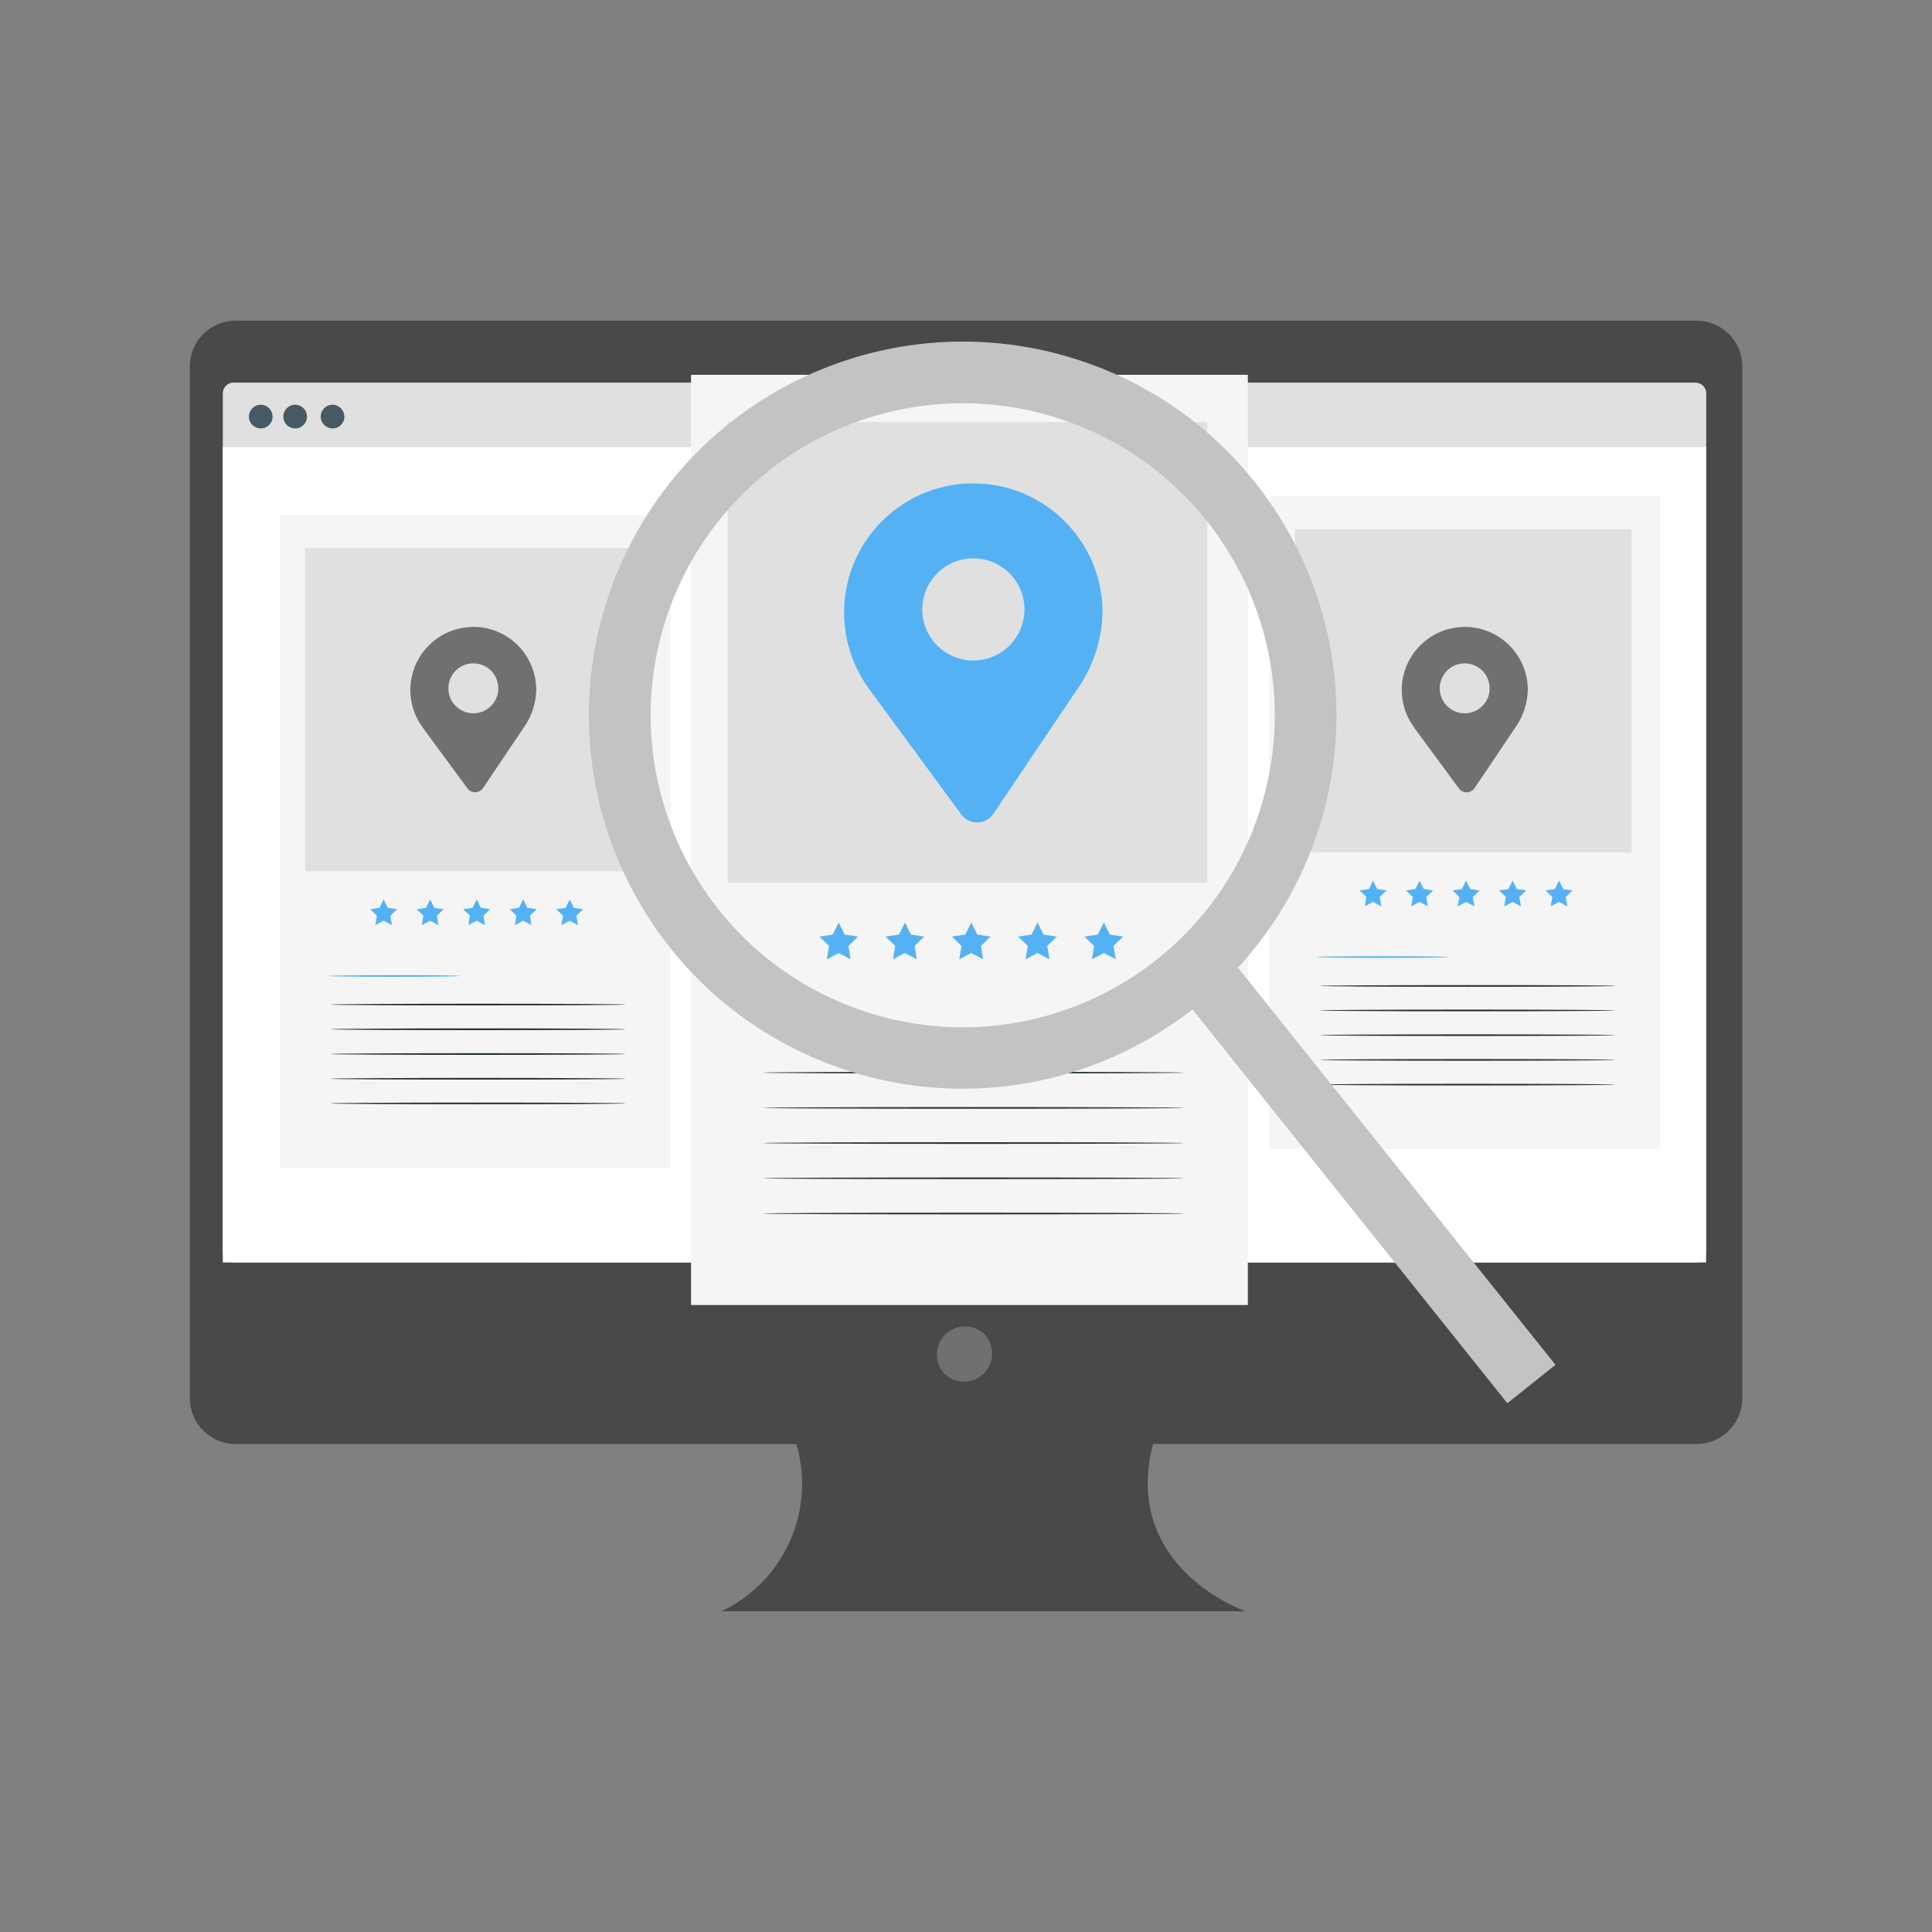 <?xml version="1.0" encoding="UTF-8"?>
<svg id="Calque_1" data-name="Calque 1" xmlns="http://www.w3.org/2000/svg" viewBox="0 0 250 250">
  <rect x="0" y="0" width="250" height="250" fill="#808080" stroke="none"/>
  <defs>
    <style>
      .cls-1 {
        fill: #f5f5f5;
      }

      .cls-1, .cls-2, .cls-3, .cls-4, .cls-5, .cls-6, .cls-7, .cls-8, .cls-9, .cls-10 {
        stroke-width: 0px;
      }

      .cls-2 {
        fill: none;
      }

      .cls-3 {
        fill: #455a64;
      }

      .cls-4 {
        fill: #263238;
      }

      .cls-5 {
        fill: #e0e0e0;
      }

      .cls-6 {
        fill: #c3c3c3;
      }

      .cls-7 {
        fill: #707070;
      }

      .cls-8 {
        fill: #494949;
      }

      .cls-9 {
        fill: #fff;
      }

      .cls-10 {
        fill: #54b2f4;
      }
    </style>
  </defs>
  <rect class="cls-2" x="24.57" y="41.5" width="200.87" height="167"/>
  <g id="Groupe_de_masques_1" data-name="Groupe de masques 1">
    <path id="Tracé_422" data-name="Tracé 422" class="cls-8" d="M219.53,41.5H30.47c-3.26,0-5.9,2.64-5.9,5.9v133.55c0,3.26,2.64,5.9,5.9,5.9h72.57c2.55,8.62-1.57,17.81-9.69,21.65h67.85s-16.15-5.52-12-21.65h70.35c3.26,0,5.9-2.64,5.9-5.9V47.4c0-3.26-2.64-5.9-5.9-5.9"/>
    <path id="Tracé_423" data-name="Tracé 423" class="cls-7" d="M127.52,172.8c1.29,1.54,1.1,3.84-.44,5.13-1.35,1.14-3.33,1.14-4.69,0-.12-.09-.23-.19-.31-.32-1.29-1.55-1.08-3.84.47-5.13,1.35-1.12,3.31-1.12,4.66,0,.12.08.23.19.31.31"/>
    <path id="Tracé_424" data-name="Tracé 424" class="cls-5" d="M30.24,49.51h189.14c.78,0,1.41.63,1.41,1.41h0v111.04c0,.78-.63,1.41-1.41,1.41H30.24c-.78,0-1.41-.63-1.41-1.41h0V50.91c0-.78.63-1.41,1.41-1.41"/>
    <rect id="Rectangle_245" data-name="Rectangle 245" class="cls-9" x="28.83" y="57.85" width="191.94" height="105.51"/>
    <path id="Tracé_425" data-name="Tracé 425" class="cls-3" d="M44.57,53.9c0,.85-.68,1.54-1.53,1.54-.85,0-1.54-.68-1.54-1.53,0-.85.68-1.53,1.52-1.54h0c.85,0,1.53.69,1.53,1.53h0"/>
    <path id="Tracé_426" data-name="Tracé 426" class="cls-3" d="M35.28,53.9c0,.85-.68,1.54-1.53,1.54-.85,0-1.54-.68-1.54-1.53,0-.85.68-1.53,1.52-1.54h0c.85,0,1.53.68,1.54,1.53h0"/>
    <path id="Tracé_427" data-name="Tracé 427" class="cls-3" d="M39.73,53.9c0,.85-.68,1.54-1.53,1.54-.85,0-1.54-.68-1.54-1.53,0-.85.68-1.53,1.52-1.54h0c.85,0,1.53.68,1.54,1.53h0"/>
    <rect id="Rectangle_246" data-name="Rectangle 246" class="cls-1" x="164.26" y="64.21" width="50.55" height="84.45"/>
    <path id="Tracé_428" data-name="Tracé 428" class="cls-10" d="M177.67,113.94l.54,1.1,1.21.18-.88.85.21,1.21-1.08-.57-1.08.57.22-1.21-.88-.85,1.21-.18.54-1.1Z"/>
    <path id="Tracé_429" data-name="Tracé 429" class="cls-10" d="M183.69,113.94l.54,1.1,1.21.18-.88.85.21,1.21-1.08-.57-1.08.57.21-1.21-.88-.85,1.21-.18.56-1.1Z"/>
    <path id="Tracé_430" data-name="Tracé 430" class="cls-10" d="M189.71,113.94l.54,1.1,1.21.18-.88.85.21,1.21-1.08-.57-1.08.57.21-1.21-.88-.85,1.21-.18.55-1.1Z"/>
    <path id="Tracé_431" data-name="Tracé 431" class="cls-10" d="M195.73,113.94l.54,1.1,1.21.18-.88.85.21,1.21-1.08-.57-1.08.57.21-1.21-.88-.85,1.21-.18.55-1.1Z"/>
    <path id="Tracé_432" data-name="Tracé 432" class="cls-10" d="M201.74,113.94l.54,1.1,1.21.18-.88.85.21,1.21-1.08-.57-1.08.57.21-1.21-.88-.85,1.21-.18.55-1.1Z"/>
    <path id="Tracé_433" data-name="Tracé 433" class="cls-10" d="M187.47,123.84c0,.06-3.84.11-8.57.11s-8.57-.05-8.57-.11,3.84-.11,8.57-.11,8.57.05,8.57.11"/>
    <path id="Tracé_434" data-name="Tracé 434" class="cls-4" d="M209,127.58c0,.06-8.56.11-19.11.11s-19.11-.05-19.11-.11,8.56-.11,19.11-.11,19.11.03,19.11.11"/>
    <path id="Tracé_435" data-name="Tracé 435" class="cls-4" d="M209,130.75c0,.06-8.56.11-19.11.11s-19.11-.05-19.11-.11,8.56-.11,19.11-.11,19.11.05,19.11.11"/>
    <path id="Tracé_436" data-name="Tracé 436" class="cls-4" d="M209,133.95c0,.06-8.56.11-19.11.11s-19.11-.05-19.11-.11,8.56-.11,19.11-.11,19.11.05,19.11.11"/>
    <path id="Tracé_437" data-name="Tracé 437" class="cls-4" d="M209,137.15c0,.06-8.56.11-19.11.11s-19.11-.05-19.11-.11,8.56-.11,19.11-.11,19.11.05,19.11.11"/>
    <path id="Tracé_438" data-name="Tracé 438" class="cls-4" d="M209,140.35c0,.06-8.56.11-19.11.11s-19.11-.05-19.11-.11,8.56-.11,19.11-.11,19.11.05,19.11.11"/>
    <rect id="Rectangle_247" data-name="Rectangle 247" class="cls-5" x="167.58" y="68.49" width="43.54" height="41.8"/>
    <rect id="Rectangle_248" data-name="Rectangle 248" class="cls-1" x="89.42" y="48.5" width="72.05" height="120.37"/>
    <path id="Tracé_439" data-name="Tracé 439" class="cls-10" d="M108.53,119.38l.77,1.56,1.73.25-1.25,1.22.3,1.72-1.55-.81-1.55.81.3-1.72-1.25-1.22,1.72-.25.78-1.56Z"/>
    <path id="Tracé_440" data-name="Tracé 440" class="cls-10" d="M117.11,119.38l.77,1.56,1.72.25-1.25,1.22.29,1.72-1.55-.81-1.55.81.3-1.72-1.25-1.22,1.73-.25.78-1.56Z"/>
    <path id="Tracé_441" data-name="Tracé 441" class="cls-10" d="M125.69,119.38l.77,1.56,1.72.25-1.25,1.22.29,1.72-1.55-.81-1.55.81.3-1.72-1.25-1.22,1.73-.25.78-1.56Z"/>
    <path id="Tracé_442" data-name="Tracé 442" class="cls-10" d="M134.27,119.38l.77,1.56,1.72.25-1.25,1.22.29,1.72-1.55-.81-1.55.81.3-1.72-1.25-1.22,1.72-.25.78-1.56Z"/>
    <path id="Tracé_443" data-name="Tracé 443" class="cls-10" d="M142.84,119.38l.77,1.56,1.73.25-1.25,1.22.3,1.72-1.55-.81-1.55.81.29-1.72-1.25-1.22,1.72-.25.78-1.56Z"/>
    <path id="Tracé_445" data-name="Tracé 445" class="cls-4" d="M153.2,138.8c0,.06-12.2.11-27.24.11s-27.25-.05-27.25-.11,12.2-.11,27.25-.11,27.24.05,27.24.11"/>
    <path id="Tracé_446" data-name="Tracé 446" class="cls-4" d="M153.2,143.36c0,.06-12.2.11-27.24.11s-27.25-.05-27.25-.11,12.2-.11,27.25-.11,27.24.05,27.24.11"/>
    <path id="Tracé_447" data-name="Tracé 447" class="cls-4" d="M153.2,147.91c0,.06-12.2.11-27.24.11s-27.25-.05-27.25-.11,12.2-.11,27.25-.11,27.24.05,27.24.11"/>
    <path id="Tracé_448" data-name="Tracé 448" class="cls-4" d="M153.2,152.47c0,.06-12.2.11-27.24.11s-27.25-.05-27.25-.11,12.2-.11,27.25-.11,27.24.05,27.24.11"/>
    <path id="Tracé_449" data-name="Tracé 449" class="cls-4" d="M153.2,157.03c0,.06-12.2.11-27.24.11s-27.25-.05-27.25-.11,12.2-.11,27.25-.11,27.24.05,27.24.11"/>
    <rect id="Rectangle_249" data-name="Rectangle 249" class="cls-5" x="94.15" y="54.61" width="62.06" height="59.58"/>
    <rect id="Rectangle_250" data-name="Rectangle 250" class="cls-1" x="36.23" y="66.64" width="50.55" height="84.45"/>
    <path id="Tracé_450" data-name="Tracé 450" class="cls-10" d="M49.64,116.37l.54,1.1,1.21.18-.88.85.21,1.21-1.08-.57-1.08.57.22-1.21-.88-.85,1.21-.18.54-1.1Z"/>
    <path id="Tracé_451" data-name="Tracé 451" class="cls-10" d="M55.66,116.37l.54,1.1,1.21.18-.88.85.21,1.21-1.08-.57-1.08.57.21-1.21-.88-.85,1.21-.18.55-1.1Z"/>
    <path id="Tracé_452" data-name="Tracé 452" class="cls-10" d="M61.68,116.37l.54,1.1,1.21.18-.88.85.21,1.21-1.08-.57-1.08.57.21-1.21-.88-.85,1.21-.18.56-1.1Z"/>
    <path id="Tracé_453" data-name="Tracé 453" class="cls-10" d="M67.7,116.37l.54,1.1,1.21.18-.88.85.21,1.21-1.08-.57-1.08.57.21-1.21-.88-.85,1.21-.18.55-1.1Z"/>
    <path id="Tracé_454" data-name="Tracé 454" class="cls-10" d="M73.72,116.37l.54,1.1,1.21.18-.88.85.21,1.21-1.08-.57-1.08.57.22-1.21-.88-.85,1.21-.18.54-1.1Z"/>
    <path id="Tracé_455" data-name="Tracé 455" class="cls-10" d="M59.44,126.29c0,.06-3.84.11-8.57.11s-8.56-.07-8.56-.11,3.84-.11,8.57-.11,8.56.03,8.56.11"/>
    <path id="Tracé_456" data-name="Tracé 456" class="cls-4" d="M80.98,129.99c0,.06-8.56.11-19.11.11s-19.11-.05-19.11-.11,8.56-.11,19.11-.11,19.11.05,19.11.11"/>
    <path id="Tracé_457" data-name="Tracé 457" class="cls-4" d="M80.98,133.19c0,.06-8.56.11-19.11.11s-19.11-.05-19.11-.11,8.56-.12,19.11-.12,19.11.05,19.11.12"/>
    <path id="Tracé_458" data-name="Tracé 458" class="cls-4" d="M80.98,136.39c0,.06-8.56.11-19.11.11s-19.11-.05-19.11-.11,8.56-.11,19.11-.11,19.11.05,19.11.11"/>
    <path id="Tracé_459" data-name="Tracé 459" class="cls-4" d="M80.98,139.59c0,.06-8.56.11-19.11.11s-19.11-.05-19.11-.11,8.56-.11,19.11-.11,19.11.05,19.11.11"/>
    <path id="Tracé_460" data-name="Tracé 460" class="cls-4" d="M80.98,142.78c0,.06-8.56.11-19.11.11s-19.13-.05-19.13-.11,8.56-.11,19.11-.11,19.13.05,19.13.11"/>
    <rect id="Rectangle_251" data-name="Rectangle 251" class="cls-5" x="39.48" y="70.93" width="43.54" height="41.8"/>
    <path id="Tracé_465" data-name="Tracé 465" class="cls-6" d="M101.89,49.85c-23.58,12.51-32.55,41.76-20.05,65.34,12.51,23.58,41.76,32.55,65.34,20.05,2.51-1.33,4.89-2.88,7.13-4.62l40.74,50.96,6.23-4.97-41.09-51.39c4.87-5.29,8.5-11.61,10.61-18.49,7.84-25.52-6.5-52.57-32.03-60.4-12.28-3.77-25.54-2.5-36.88,3.53M136.39,53.95c21.32,6.53,33.31,29.1,26.79,50.42-6.53,21.32-29.1,33.31-50.42,26.79-21.32-6.53-33.31-29.1-26.79-50.42,3.13-10.24,10.21-18.81,19.66-23.84,9.45-5.02,20.52-6.08,30.75-2.95h0Z"/>
    <path id="Tracé_466" data-name="Tracé 466" class="cls-7" d="M61.06,81.13c-4.5.11-8.06,3.84-7.96,8.35.04,1.64.57,3.23,1.53,4.56l.08.11v.02s5.78,7.85,5.78,7.85c.41.55,1.18.67,1.73.26.11-.08.21-.19.29-.31l5.22-7.76c1.04-1.44,1.62-3.16,1.66-4.94,0-4.5-3.65-8.16-8.16-8.16h-.2M61.25,92.3c-1.78,0-3.23-1.44-3.23-3.23s1.44-3.23,3.23-3.23,3.23,1.44,3.23,3.23h0c0,1.78-1.44,3.23-3.23,3.23"/>
    <path id="Tracé_467" data-name="Tracé 467" class="cls-10" d="M125.55,62.55c-9.23.22-16.54,7.88-16.32,17.11.08,3.37,1.18,6.64,3.14,9.37l.16.22.02.03,11.84,16.11c.83,1.13,2.42,1.37,3.56.54.24-.17.44-.39.6-.63l10.71-15.91c2.13-2.95,3.32-6.48,3.41-10.12,0-9.24-7.49-16.72-16.72-16.72h-.41M125.95,85.47c-3.65,0-6.61-2.96-6.61-6.61,0-3.65,2.96-6.61,6.61-6.61,3.65,0,6.61,2.96,6.61,6.61h0c0,3.65-2.96,6.61-6.61,6.61"/>
    <path id="Tracé_468" data-name="Tracé 468" class="cls-7" d="M189.34,81.13c-4.5.11-8.06,3.85-7.95,8.35.04,1.64.57,3.23,1.53,4.56l.08.11v.02s5.78,7.85,5.78,7.85c.4.55,1.18.67,1.73.27.12-.08.22-.19.3-.31l5.22-7.76c1.04-1.44,1.62-3.16,1.67-4.94,0-4.5-3.65-8.16-8.16-8.16h-.2M189.53,92.3c-1.78,0-3.23-1.44-3.23-3.23,0-1.78,1.44-3.23,3.23-3.23,1.78,0,3.23,1.44,3.23,3.23h0c0,1.78-1.44,3.23-3.23,3.23"/>
  </g>
</svg>